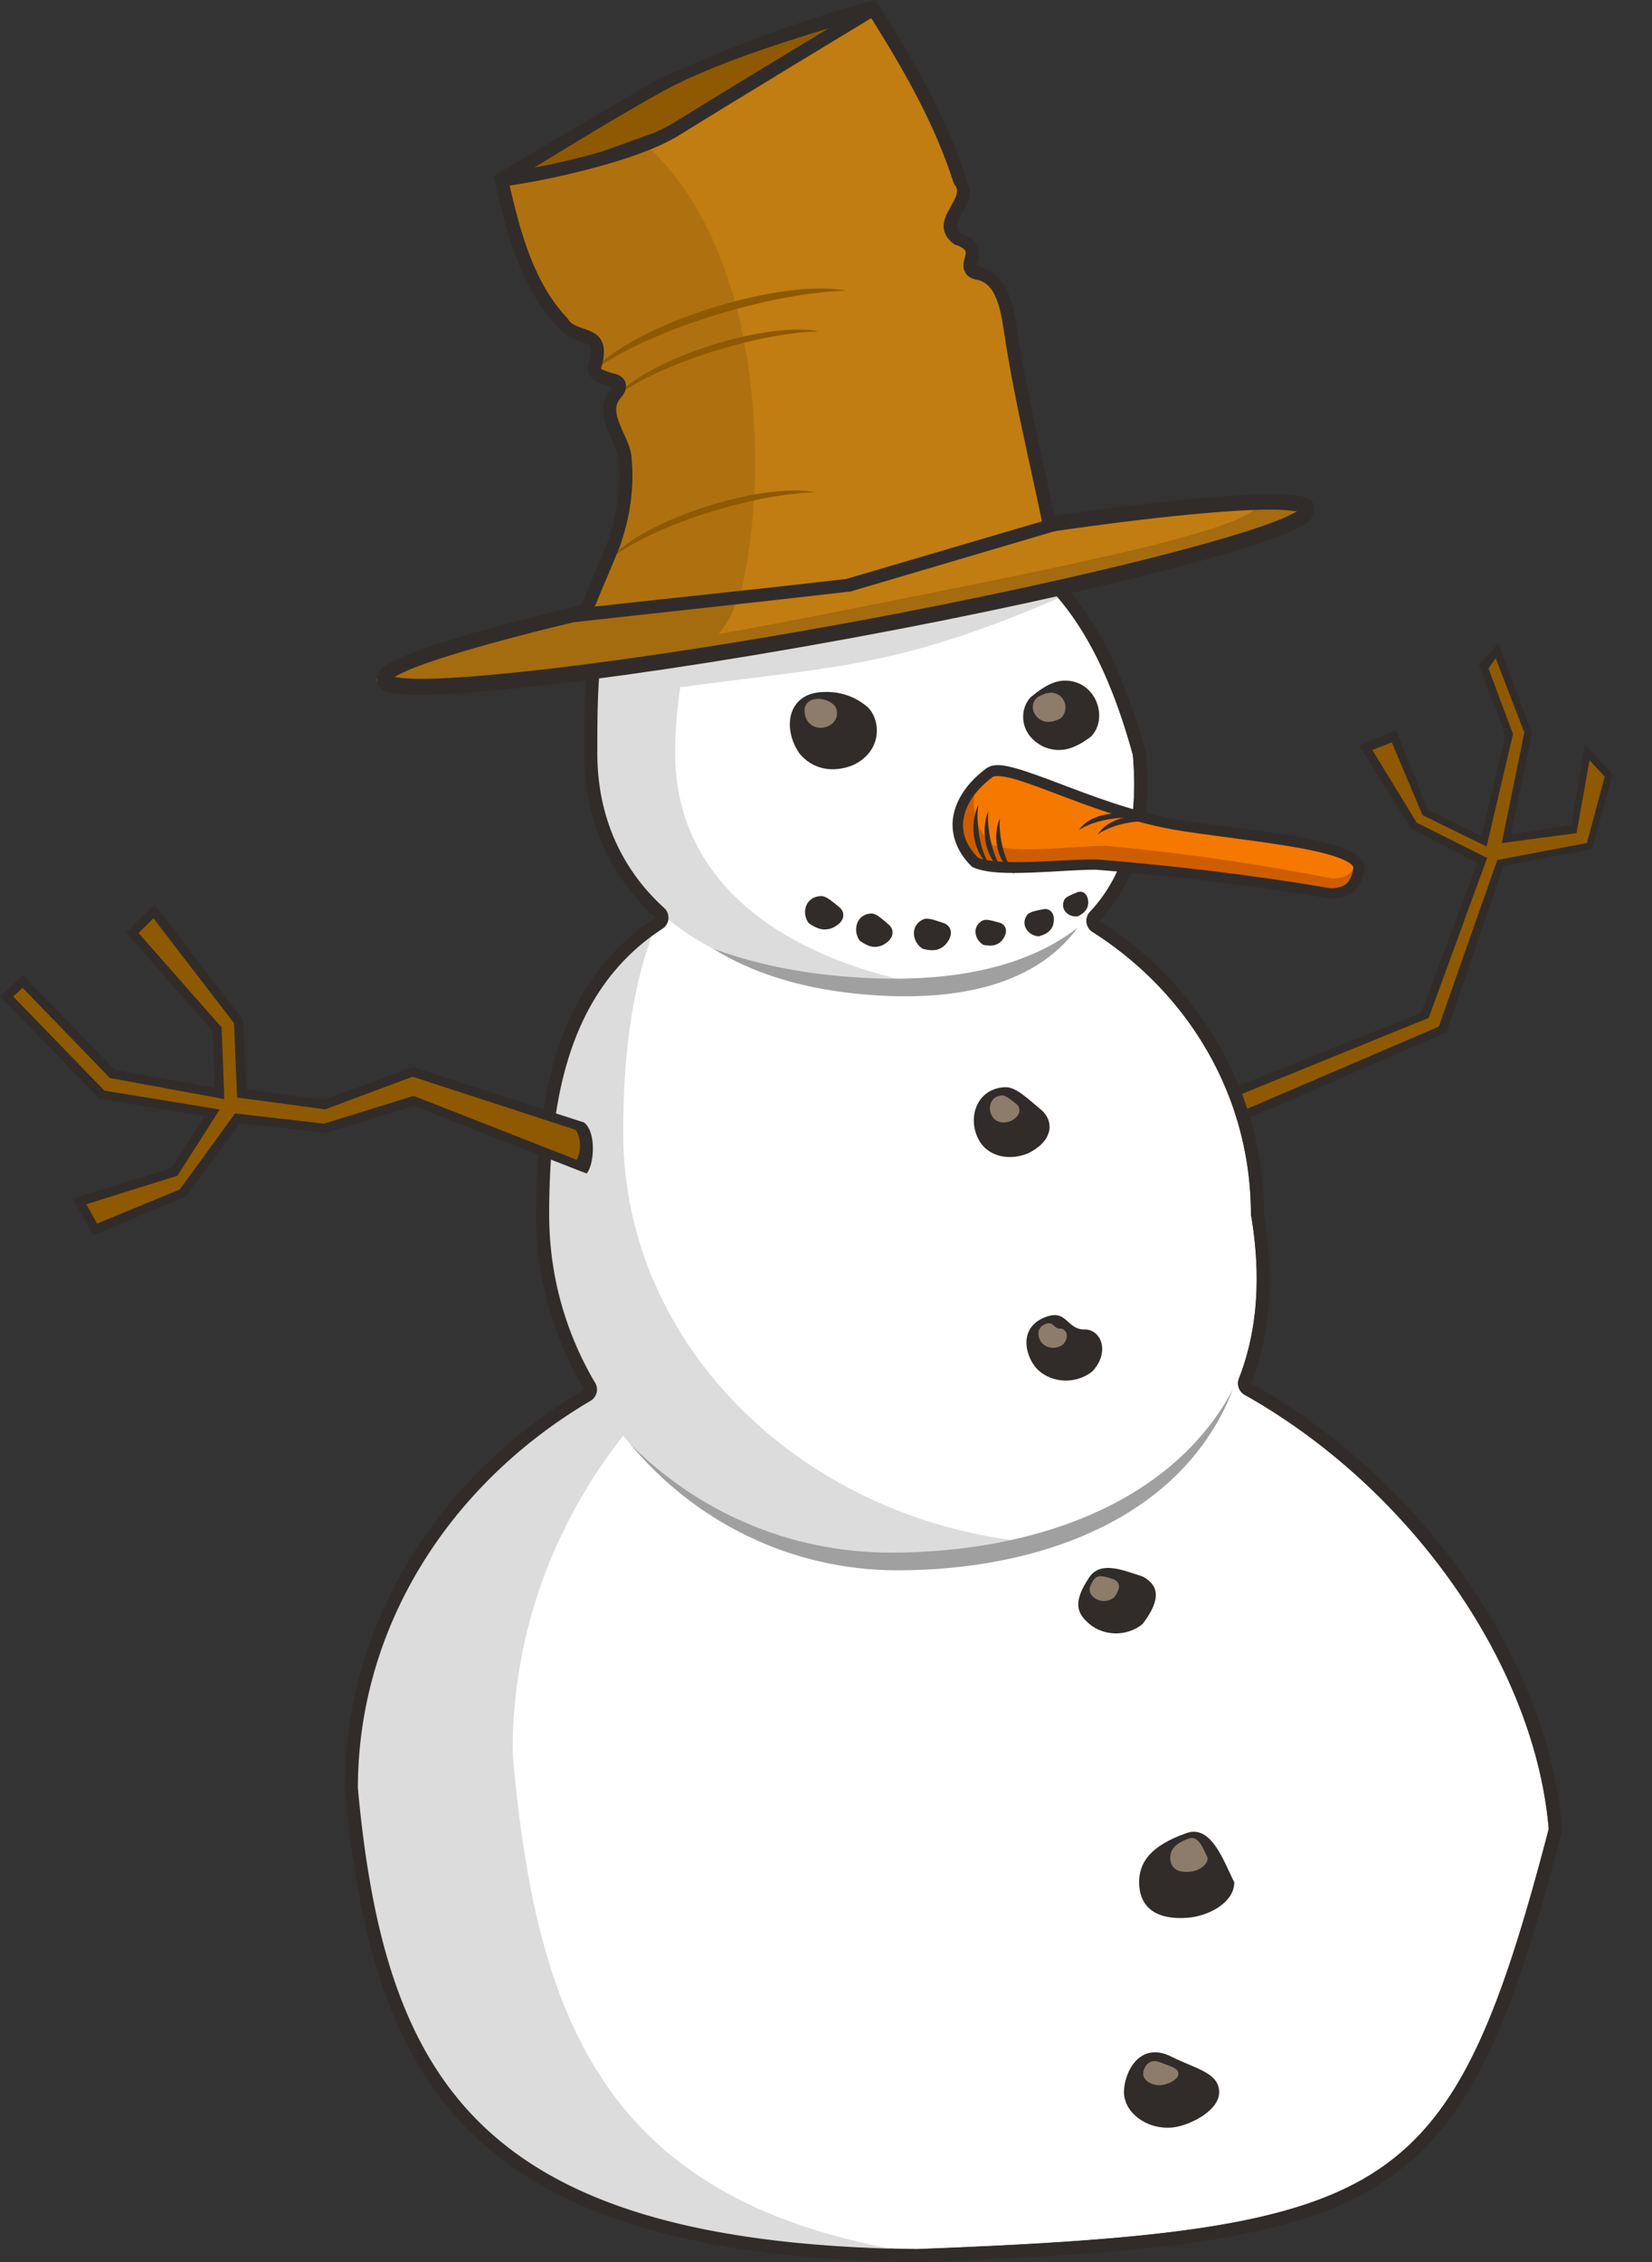 <?xml version="1.0" encoding="UTF-8"?><svg xmlns="http://www.w3.org/2000/svg" xmlns:xlink="http://www.w3.org/1999/xlink" height="171.8" preserveAspectRatio="xMidYMid meet" version="1.0" viewBox="0.0 -0.0 125.5 171.8" width="125.5" zoomAndPan="magnify"><rect x="0.0" y="-0.0" width="125.5" height="171.8" fill="#333333" stroke="none"/><g><g><g><path d="m196.92 57.834-12.529 12.244-12.424-0.694-0.155-5.872-4.193-5.64-1.613 1.645 4.269 4.45 0.183 4.895-8.144-1.506-3.768-3.677-1.444 0.499 4.603 4.617 8.196 1.533-2.869 4.49-5.69-1.215 0.933 1.924 5.413 0.865 3.932-5.737 13.33 1.11 12.739-12.224-0.769-1.707z" fill="#8f5902" transform="scale(-1 1) rotate(66.701 32.738 -148.867)"/></g><g><path d="m167.69 57.304-2.188 2.125 4.586 4.592 0.228 4.543-7.744-1.347-4.111-3.974-2.088 0.696 5.218 5.052 7.726 1.59-2.5 3.938-5.984-1.494 1.216 2.834 5.862 0.816 3.821-5.68 13.315 1.034 12.28-11.526 0.568-0.613c0.807-1.557-0.209-2.672-1.176-2.471l-12.258 12.237-12.135-0.584-0.422-5.663-4.215-6.104v-5e-5zm-0.094 1.062 3.733 5.279 0.344 5.973 12.914 0.724 12.151-11.965c0.672 0.105 0.663 1.201 0.273 1.436l-12.119 11.495-13.38-0.921-3.88 5.743-5.163-0.752-0.684-1.552 5.471 1.284 2.941-4.921-8.388-1.743-4.323-4.232 0.935-0.194 3.836 3.683 8.635 1.533-0.26-5.408-4.16-4.339 1.125-1.125h5e-5z" fill="#312c29" transform="scale(-1 1) rotate(66.701 32.738 -148.867)"/></g></g><g><path d="m100.75 56c-8.654 0.069-12.588 2.256-14.562 5.469s-2 7.816-2 12.781c0 4.739 1.776 8.754 5.062 11.75a0.995 0.995 0 0 1 -0.125 1.594c-6.892 4.535-8.594 12.441-8.594 21.719 0 4.654 1.268 9.009 3.5 12.781a0.995 0.995 0 0 1 -0.344 1.344c-10.654 6.271-17.652 17.075-17.688 29.344 1e-3 0.011-1e-3 0.02 0 0.031-4.1e-5 0.021 0 0.041 0 0.062 1.035 11.216 3.404 19.786 9.5 25.625 6.109 5.852 16.14 9.142 32.938 9.375h0.031c18.292-0.697 28.512-1.733 34.906-5.938 6.367-4.187 9.368-11.716 13.094-25.969-1.057-12.402-10.392-25.827-23.094-32.969a0.995 0.995 0 0 1 -0.438 -1.25c1.291-3.317 1.755-7.36 0.938-12.281a0.995 0.995 0 0 1 -0.031 -0.156c0-9.019-4.77-16.859-12.031-21.469a0.995 0.995 0 0 1 -0.188 -1.531c2.442-2.616 3.743-6.369 3.25-11.906-1.715-6.253-4.034-10.65-7.25-13.562-3.235-2.929-7.423-4.435-13.156-4.75-1.32-0.072-2.564-0.103-3.719-0.094z" fill="#fff" transform="translate(-38.812 -17.074)"/></g><g><path d="m87.005 65.849 31.483-6.498s2 2.597 1.147 2.968c-13.054 5.685-17.489 5.312-30.875 7.185-1.736 0.241-1.754-3.656-1.754-3.656z" fill="#dcdcdc" transform="translate(-38.812 -17.074)"/></g><g><path d="m96.366 55.321c-12.661 1.741-12.594 10.05-12.594 18.938 0 10.587 8.356 17.362 22.562 18.156 1.125 0.063 2.322-0.348 3.401-0.434-10.825-1.883-19.631-7.505-19.631-17.708 0-6.735 2.29-14.918 6.262-18.952z" fill="#dcdcdc" transform="translate(-38.812 -17.074)"/></g><g><path d="m131.43 175.96c0 1.486-2.413 2.602-3.616 2.69-1.992 0.146-3.616-1.204-3.616-2.69s1.178-3.925 3.616-2.69c1.782 0.902 3.616 1.204 3.616 2.69z" fill="#312c29" transform="translate(-38.812 -17.074)"/></g><g><path d="m132.58 160.03c0 1.486-1.881 2.576-3.616 2.69-2.78 0.183-3.616-1.204-3.616-2.69s0.825-2.778 3.616-3.749c1.887-0.656 2.822 2.175 3.616 3.749z" fill="#312c29" transform="translate(-38.812 -17.074)"/></g><g><path d="m125.61 140.41c-1.188 0.969-2.968 0.944-4.102-0.06-0.86-0.761-1.228-1.569 0.04-3.469 0.857-1.284 2.49-0.593 4.066-0.082 1.187 0.629 1.484 1.669-4e-3 3.61h-2.1e-4z" fill="#312c29" transform="translate(-38.812 -17.074)"/></g><g><path d="m121.81 121.21c-1.188 0.969-2.968 0.944-4.102-0.06-0.86-0.761-1.703-3.088 0.393-3.998 1.739-0.755 1.696 0.818 3.008 0.889 1.317-0.101 2.086 1.667 0.701 3.169h-1e-5z" fill="#312c29" transform="translate(-38.812 -17.074)"/></g><g><path d="m113.33 103.9c-1.125-1.643-0.477-4.131 1.804-4.262 0.857-0.049 1.784 0.906 2.831 1.771 0.876 0.781 0.94 2.284-1.063 3.257-1.367 0.56-2.841 0.259-3.572-0.765z" fill="#312c29" transform="translate(-38.812 -17.074)"/></g><g><path d="m100.241,87.176c-.568-.791-.241-1.987.912-2.051 .433-.024.902.436 1.431.852 .443.376.475,1.099-.537,1.567-.691.269-1.231.035-1.806-.368z" fill="#312c29" transform="translate(-38.812 -17.074)"/></g><g><path d="m104.109,88.499c-.541-.791-.229-1.987.868-2.051 .412-.024.858.436 1.362.852 .421.376.452,1.099-.511,1.567-.658.269-1.172.035-1.719-.368z" fill="#312c29" transform="translate(-38.812 -17.074)"/></g><g><path d="m108.893,89.127c-.797-.531-.955-1.758.039-2.226 .374-.176.959.084 1.582.281 .531.191.83.85.111,1.644-.509.496-1.074.47-1.732.301z" fill="#312c29" transform="translate(-38.812 -17.074)"/></g><g><path d="m113.514,88.83c-.683-.4-.872-1.404-.075-1.838 .3-.163.795.023 1.318.156 .447.132.725.662.171,1.351-.396.433-.863.439-1.414.331z" fill="#312c29" transform="translate(-38.812 -17.074)"/></g><g><path d="m117.725,88.185c-.79-.047-1.414-.855-.9-1.604 .193-.281.719-.34 1.245-.459 .459-.085.946.261.765,1.126-.157.566-.57.783-1.11.936z" fill="#312c29" transform="translate(-38.812 -17.074)"/></g><g><path d="m120.689,86.666c-.685.092-1.356-.497-1.04-1.225 .118-.274.559-.412.991-.602 .379-.15.855.065.844.838-.04.511-.358.767-.795.988z" fill="#312c29" transform="translate(-38.812 -17.074)"/></g><g><path d="m99.537 74.287c-1.294-1.891-0.923-4.504 1.701-4.655 0.986-0.057 2.24 0.107 3.445 1.102 1.008 0.899 1.268 3.315-1.036 4.434-1.573 0.644-3.115 0.332-4.111-0.881z" fill="#312c29" transform="translate(-38.812 -17.074)"/></g><g><path d="m121.68 73.027c1.343-1.332 0.477-4.131-1.804-4.262-0.857-0.049-1.659 0.345-2.707 1.209-0.876 0.781-1.065 2.846 0.938 3.818 1.367 0.56 2.436 0.072 3.572-0.765z" fill="#312c29" transform="translate(-38.812 -17.074)"/></g><g><path d="m88.719 87.137c-6.908 4.719-8.594 12.948-8.594 22.188 0 4.769 1.281 9.233 3.5 13.094-10.908 6.443-18.125 17.562-18.125 30.219 2.077 22.711 9.582 35.538 43.469 36l2.094-0.094c-25.302-3.025-31.461-16.448-33.312-38.438 0-9.052 3.162-17.361 8.406-24 4.846 5.862 12.169 9.594 20.375 9.594 3.713 0 7.452-0.462 10.906-1.469-17.55-1.553-31.281-14.89-31.281-31.125 0-5.8 0.633-11.28 2.562-15.969z" fill="#dcdcdc" transform="translate(-38.812 -17.074)"/></g><g><path d="m132.48 122.58c-4.707 8.837-15.425 12.406-25.993 12.406-7.743 0-14.75-3.153-19.824-8.281 4.861 5.876 12.162 9.625 20.333 9.625 10.757 0 21.677-3.919 25.484-13.75z" fill="#a0a0a0" transform="translate(-38.812 -17.074)"/></g><g><path d="m120.67 87.539c-4.586 3.544-11.397 4.37-18.805 3.59-3.302-0.348-6.273-1.051-8.87-2.008 2.762 1.733 6.361 2.943 10.726 3.403 7.12 0.75 13.565-0.373 16.948-4.984z" fill="#a0a0a0" transform="translate(-38.812 -17.074)"/></g><g><path d="m100.75 55.012c-17.654 0.142-17.562 9.325-17.562 19.25 0 4.994 1.922 9.323 5.406 12.5-7.274 4.786-9.062 13.158-9.062 22.562 0 4.838 1.339 9.364 3.656 13.281-10.949 6.444-18.188 17.595-18.188 30.281 2.077 22.711 9.582 35.538 43.469 36 36.671-1.396 41.506-3.974 49.031-32.844-1.026-12.877-10.59-26.577-23.625-33.906 1.363-3.501 1.81-7.746 0.969-12.812 0-9.371-4.973-17.534-12.5-22.312 2.66-2.849 4.059-6.974 3.531-12.75-3.493-12.832-9.576-18.51-21.344-19.156-1.34-0.074-2.604-0.103-3.781-0.094zm0 1c1.155-0.009 2.398 0.021 3.719 0.094 5.734 0.315 9.922 1.821 13.156 4.75 3.216 2.912 5.535 7.309 7.25 13.562 0.493 5.537-0.808 9.291-3.25 11.906a0.995 0.995 0 0 0 0.188 1.531c7.262 4.61 12.031 12.45 12.031 21.469a0.995 0.995 0 0 0 0.031 0.156c0.817 4.922 0.353 8.965-0.938 12.281a0.995 0.995 0 0 0 0.438 1.25c12.702 7.142 22.036 20.567 23.094 32.969-3.725 14.252-6.727 21.782-13.094 25.969-6.394 4.205-16.614 5.24-34.906 5.938h-0.031c-16.798-0.233-26.828-3.523-32.938-9.375-6.096-5.839-8.465-14.409-9.5-25.625 0-0.021-4.1e-5 -0.041 0-0.062-1e-3 -0.011 1e-3 -0.02 0-0.031 0.036-12.269 7.033-23.073 17.688-29.344a0.995 0.995 0 0 0 0.344 -1.344c-2.232-3.772-3.5-8.127-3.5-12.781 0-9.278 1.702-17.184 8.594-21.719a0.995 0.995 0 0 0 0.125 -1.594c-3.286-2.997-5.062-7.011-5.062-11.75 0-4.966 0.026-9.569 2-12.781s5.908-5.399 14.562-5.469z" fill="#312c29" transform="translate(-38.812 -17.074)"/></g><g><path d="m128.333,174.568c0,.475-.892.832-1.337.86-.736.047-1.337-.385-1.337-.86s.436-1.254 1.337-.86c.659.288 1.337.385 1.337.86z" fill="#8d7c6a" transform="translate(-38.812 -17.074)"/></g><g><path d="m130.56 158.17c0 0.584-0.74 1.013-1.422 1.058-1.093 0.072-1.422-0.474-1.422-1.058s0.325-1.093 1.422-1.474c0.742-0.258 1.11 0.855 1.422 1.474z" fill="#8d7c6a" transform="translate(-38.812 -17.074)"/></g><g><path d="m123.439,138.392c-.45.367-1.125.358-1.554-.023-.326-.289-.465-.594.015-1.314 .325-.487.944-.225 1.541-.031 .45.238.562.633-.001,1.368h-8e-005z" fill="#8d7c6a" transform="translate(-38.812 -17.074)"/></g><g><path d="m119.581,119.166c-.446.363-1.113.354-1.539-.022-.323-.286-.639-1.159.147-1.5 .652-.283.636.307 1.128.333 .494-.038.783.625.263,1.189z" fill="#8d7c6a" transform="translate(-38.812 -17.074)"/></g><g><path d="m114.257,101.954c-.468-.615-.266-1.592.616-1.688 .331-.036.71.316 1.132.631 .355.286.409.867-.348,1.284-.519.244-1.097.156-1.4-.227z" fill="#8d7c6a" transform="translate(-38.812 -17.074)"/></g><g><path d="m119.316,71.669c.683-.437.573-1.69-.372-1.951-.355-.098-.727-.005-1.245.263-.438.249-.703,1.098.049,1.686 .523.358 1.015.25 1.568.001z" fill="#8d7c6a" transform="translate(-38.812 -17.074)"/></g><g><path d="m100.201,71.895c-.483-.706-.345-1.682.635-1.739 .368-.021.837.04 1.287.412 .376.336.474,1.238-.387,1.656-.588.24-1.163.124-1.535-.329z" fill="#8d7c6a" transform="translate(-38.812 -17.074)"/></g><g><path d="m114.06 75.709c1.508-0.756 7.293 2.742 13.894 3.96 4.808 0.836 14.238 1.412 14.114 3.378-0.263 1.513-1.02 1.841-2.15 1.877-5.905-0.998-11.507-1.683-17.808-2.194-2.622-0.024-7.507 0.618-9.216-0.149-2.393-2.35-1.252-5.123 1.166-6.873z" fill="#f57800" transform="translate(-38.812 -17.074)"/></g><g><path d="m112.84 77.287c-1.19 1.596-1.383 3.557 0.367 5.282 1.674 0.754 6.464 0.1 9.032 0.123 6.174 0.502 11.636 1.169 17.421 2.15 1.107-0.035 1.855-0.356 2.113-1.842 4e-3 -0.06 0.014-0.096 0-0.154-0.369 0.717-0.944 0.923-1.715 0.952-5.685-1.125-11.079-1.911-17.145-2.487-2.524-0.027-7.234 0.711-8.879-0.154-1.081-1.243-1.387-2.585-1.194-3.869z" fill="#ce5d01" transform="translate(-38.812 -17.074)"/></g><g><path d="m113.875,75.344-.031.031h-.031c-1.266.916-2.213,2.106-2.531,3.438s.069,2.81 1.344,4.062l.031.031 .062.031c1.022.459 2.661.468 4.438.406 1.765-.062 3.631-.228 4.906-.219h.031c6.278.51 11.867,1.193 17.75,2.188h.031 .062c.601-.019 1.163-.118 1.625-.469s.765-.903.906-1.719v-.031-.031c.026-.405-.218-.748-.531-1s-.725-.445-1.219-.625c-.988-.361-2.299-.657-3.781-.906-2.964-.498-6.531-.837-8.906-1.25-3.254-.6-6.321-1.786-8.781-2.719-1.23-.466-2.332-.876-3.219-1.125s-1.577-.384-2.156-.094zm.375.719c.175-.088.734-.076 1.562.156s1.895.628 3.125,1.094c2.459.932 5.591,2.132 8.938,2.75 2.432.423 5.984.79 8.906,1.281 1.461.245 2.761.517 3.656.844 .448.163.802.341 1,.5 .177.142.184.234.188.312-.123.656-.306,1.024-.562,1.219-.251.19-.606.29-1.094.312h-.062c-5.894-.994-11.492-1.677-17.781-2.188-1.346-.012-3.22.126-4.969.188-1.723.06-3.327-.016-4.031-.312-1.067-1.078-1.316-2.158-1.062-3.219 .255-1.068 1.055-2.108 2.188-2.938z" fill="#312c29" transform="translate(-38.812 -17.074)"/></g><g><path d="m123.652,78.855c-1.283,0-2.374.512-2.875,1.25 .84-.557 2.258-.938 3.844-.938 .268,0 .526.043.781.062-.502-.224-1.103-.375-1.75-.375z" fill="#312c29" transform="translate(-38.812 -17.074)"/></g><g><path d="m125.082,79.087c-1.283,0-2.374.557-2.875,1.359 .84-.606 2.258-1.019 3.844-1.019 .268,0 .526.046.781.068-.502-.243-1.103-.408-1.75-.408z" fill="#312c29" transform="translate(-38.812 -17.074)"/></g><g><path d="m112.762,79.947c.005,1.283.52,2.372 1.26,2.871-.56-.838-.945-2.254-.951-3.84-.001-.268.041-.526.06-.781-.222.502-.371,1.105-.369,1.751z" fill="#312c29" transform="translate(-38.812 -17.074)"/></g><g><path d="m113.615,80.416c.073,1.281.647,2.341 1.413,2.799-.604-.807-1.065-2.2-1.156-3.784-.015-.267.012-.527.018-.784-.195.514-.311,1.123-.274,1.769z" fill="#312c29" transform="translate(-38.812 -17.074)"/></g><g><path d="m114.499,80.839c.071,1.181.642,2.169 1.406,2.604-.602-.754-1.06-2.047-1.148-3.507-.015-.247.013-.486.019-.721-.195.47-.313,1.029-.277,1.624z" fill="#312c29" transform="translate(-38.812 -17.074)"/></g><g><path d="m82.873 102.59-12.723-4.116-6.648 2.489-6.325-0.837-0.228-5.488-6.435-8.357-1.652 1.628 6.444 7.323 0.183 4.895-8.144-1.506-6.804-7.013-1.217 1.15 7.251 7.463 8.357 1.372-2.869 4.49-7.22 2.23 1.211 2.136 6.665-2.792 4.126-5.653 6.656 0.742 6.705-2.063 12.793 4.998-0.127-3.091z" fill="#8f5902" transform="translate(-38.812 -17.074)"/></g><g><path d="m50.562,85.75-.281.281-1.656,1.625-.25.219 .219.25 6.375,7.281 .156,4.281-7.594-1.375-6.75-6.938-.219-.25-.25.219-1.219,1.156-.281.25 .25.25 7.25,7.469 .094.062 .125.031 7.812,1.281-2.5,3.938-7.094,2.188-.438.125 .219.406 1.219,2.125 .156.281 .281-.125 6.656-2.812 .094-.031 .062-.062 4.031-5.5 6.438.719h.062 .062l6.656-2.031 12.625,4.938 .5.188c.521-.483.814-3.023-.156-3.844-.068-.058-.25-.094-.25-.094l-12.719-4.125-.094-.031-.125.062-6.594,2.438-5.906-.781-.219-5.188-.031-.125-.062-.062-6.438-8.375-.219-.312zm-.094,1.062 6.125,7.969 .219,5.344 .031.312 .281.031 6.344.844h.062l.094-.031 6.531-2.438 12.375,4.031c.366.388.495,1.59.094,2.281l-12.281-4.812-.125-.031-.125.031-6.656,2.062h-.031l-6.531-.75-.188-.031-.125.156-4.094,5.625-6.281,2.594-.812-1.469 6.781-2.125 .125-.031 .062-.094 2.875-4.5 .281-.438-.5-.094-8.25-1.344-6.938-7.156 .719-.656 6.562,6.781 .062.062 .125.031 8.156,1.5 .406.094v-.438l-.188-4.906v-.125l-.094-.094-6.219-7.062 1.125-1.125z" fill="#312c29" transform="translate(-38.812 -17.074)"/></g><g><path d="m304.5 48.853c0 1.158-16.867 2.096-37.673 2.096s-37.673-0.939-37.673-2.096 16.867-2.096 37.673-2.096 37.673 0.939 37.673 2.096z" fill="#c17d11" transform="matrix(.934 -.171 .065 1.319 -188.192 26.411)"/></g><g><path d="m134.38 55.242c0.218 2.034-16.463 5.194-32.221 8.33-14.823 2.95-27.871 4.825-33.771 4.978 3.921 0.473 17.832-0.624 34.276-3.534 19.435-3.44 35.198-7.787 35.122-9.261-0.012-0.237-2.632-0.429-3.406-0.513z" fill="#a56b0f" transform="translate(-38.812 -17.074)"/></g><g><path d="m94.781 60.98c-15.698 3.157-27.409 6.432-27.344 7.75 0.061 1.22 10.261 0.382 24.25-1.812 2.238-1.845 3.411-3.825 3.125-5.719-0.011-0.075-0.016-0.145-0.031-0.219z" fill="#a56b0f" transform="translate(-38.812 -17.074)"/></g><g><path d="m102.879,58.866c-9.724,1.782-18.504,3.717-24.859,5.388-3.178.835-5.734,1.587-7.517,2.251-.892.332-1.581.635-2.075.921-.247.143-.46.283-.626.447-.083.082-.15.156-.221.29s-.131.335-.119.562 .089.403.173.509 .159.195.248.246c.179.101.402.161.659.212 .513.101 1.22.148 2.128.15 1.817.004 4.401-.186 7.603-.52 6.405-.668 15.217-1.957 24.941-3.74s18.533-3.723 24.888-5.393c3.178-.835 5.734-1.587 7.517-2.251 .892-.332 1.581-.635 2.075-.921 .247-.143.46-.283.626-.447 .083-.082.148-.197.219-.331s.131-.335.119-.562-.089-.403-.173-.509-.157-.154-.246-.204c-.179-.101-.402-.161-.659-.212-.513-.101-1.22-.148-2.128-.15-1.817-.004-4.401.186-7.603.52-6.405.668-15.246,1.963-24.97,3.745zm.059,1.195c9.711-1.78 18.528-3.11 24.909-3.776 3.191-.333 5.768-.514 7.545-.51 .849.002 1.508.061 1.951.141-.428.24-1.066.536-1.902.848-1.745.65-4.293,1.408-7.459,2.24-6.332,1.664-15.118,3.603-24.83,5.382s-18.501,3.063-24.882,3.729c-3.191.333-5.797.519-7.574.515-.851-.002-1.478-.067-1.922-.147 .428-.239 1.04-.532 1.873-.842 1.745-.65 4.322-1.413 7.488-2.246 6.332-1.664 15.091-3.556 24.802-5.336z" fill="#312c29" transform="translate(-38.812 -17.074)"/></g><g><path d="m118.57 57.002c-1.01-4.922-2.225-9.748-2.984-14.776-0.287-1.946-0.67-4.004-2.437-4.408-1.68-0.313 0.821-1.834-1.572-2.624-1.815-1.246 1.35-2.833 0.16-4.414-1.483-4.671-3.981-8.943-6.583-13.068-5.156 2.811-10.268 5.721-15.452 8.471l-12.818 4.586c0.873 3.834 1.911 7.931 4.711 10.849 0.973 1.41 3.28 0.329 2.417 3.166-0.436 1.432 2.856 0.682 1.583 2.166-1.338 1.56 0.701 3.52 0.726 5.094 0.174 2.145-0.13 4.095-0.785 6.093-0.807 2.038-1.495 3.536-2.302 5.574 6.667-0.738 13.346-1.417 20.006-2.192l15.331-4.516z" fill="#c17d11" transform="translate(-38.812 -17.074)"/></g><g><path d="m87.802 27.985-11.036 2.912c0.873 3.834 1.919 7.925 4.719 10.844 0.973 1.41 3.269 0.319 2.406 3.156-0.436 1.432 2.867 0.703 1.594 2.188-1.338 1.56 0.694 3.52 0.719 5.094 0.174 2.145-0.126 4.096-0.781 6.094-0.807 2.038-1.505 3.525-2.312 5.562 3.97-0.439 7.935-0.882 11.906-1.312 0.721-3.17 1.156-6.59 1.156-10.188 0-10.916-3.032-19.559-8.37-24.349z" fill="#af710f" transform="translate(-38.812 -17.074)"/></g><g><path d="m76.644 30.829s8.166-5.017 12.338-7.307c5.194-2.85 16.411-5.929 16.411-5.929s-10.445 6.326-15.213 9.284c-3.985 2.472-13.536 3.953-13.536 3.953z" fill="#8f5902" transform="translate(-38.812 -17.074)"/></g><g><path d="m83.823 45.287c1.895-1.452 5.351-3.071 9.51-4.338 3.715-1.131 7.21-1.739 9.765-1.795-2.099-0.446-5.911-0.019-10.067 1.262-4.382 1.351-7.907 3.279-9.208 4.871z" fill="#8f5902" transform="translate(-38.812 -17.074)"/></g><g><path d="m85.56 47.222c1.52-1.179 4.293-2.494 7.63-3.522 2.981-0.918 5.785-1.412 7.834-1.458-1.684-0.362-4.742-0.016-8.076 1.025-3.516 1.097-6.343 2.662-7.387 3.955z" fill="#8f5902" transform="translate(-38.812 -17.074)"/></g><g><path d="m85.262 59.442c1.52-1.179 4.293-2.494 7.63-3.522 2.981-0.918 5.785-1.412 7.834-1.458-1.684-0.362-4.742-0.016-8.076 1.025-3.516 1.097-6.343 2.662-7.387 3.955z" fill="#8f5902" transform="translate(-38.812 -17.074)"/></g><g><path d="m105.313,17.074c-5.697,1.481-11.187,3.636-16.562,6.031l-12.469,7.344 .125.438c.87,3.821 1.9,7.993 4.781,11.031 .016.017.015.046.031.062l.031-.031c.628.847 1.573.985 2.031,1.188 .235.104.319.181.375.344s.075.498-.125,1.156c-.078.257-.091.544 0,.781s.267.415.438.531c.342.232.704.32 1,.406 .219.064.291.106.344.125-.025.045-.013.062-.094.156-.409.477-.598,1.036-.594,1.562s.161,1.033.344,1.5c.366.933.835,1.801.844,2.375v.031c.168,2.063-.117,3.905-.75,5.844-.003.01.003.021 0,.031-.797,2.01-1.473,3.522-2.281,5.562l-.312.781 .812-.094c6.664-.738 13.335-1.443 20-2.219h.062 .031l15.344-4.531 .438-.125-.094-.438c-1.013-4.937-2.215-9.753-2.969-14.75-.144-.98-.329-2.013-.719-2.906s-1.069-1.665-2.125-1.906v-.031c-.144-.027-.198-.05-.219-.062 .004-.02.033-.197.094-.469 .065-.29.114-.707-.094-1.125-.187-.377-.625-.628-1.188-.844-.007-.003.007-.029 0-.031-.357-.245-.356-.339-.344-.531s.14-.539.344-.906 .467-.761.594-1.25c.112-.433-.007-.967-.281-1.438l.062-.031c-1.506-4.742-4.049-9.053-6.656-13.188l-.25-.375zm-.312,1.375c2.488,3.971 4.844,8.071 6.25,12.5l.031.062 .062.094c.209.278.2.458.125.75s-.288.648-.5,1.031-.436.776-.469,1.281 .231,1.06.781,1.438l.062.062h.062c.528.174.701.369.75.469s.02.209-.031.438-.173.504-.094.906c.04.201.189.453.375.594 .178.134.382.202.625.25h.031c.692.169 1.095.631 1.406,1.344 .315.723.483,1.69.625,2.656 .741,4.91 1.886,9.585 2.875,14.344l-14.875,4.375c-6.354.739-12.725,1.393-19.094,2.094 .667-1.636 1.301-3.048 2-4.812v-.031c.668-2.036.987-4.046.812-6.25-0-.01 0-.021 0-.031-.027-.987-.584-1.866-.906-2.688-.163-.415-.279-.796-.281-1.125s.084-.603.344-.906c.187-.218.312-.415.375-.656s.02-.56-.125-.75c-.289-.379-.655-.409-.969-.5s-.606-.204-.719-.281c-.057-.038-.062-.03-.062-.031s.001-.024.031-.125c.231-.76.258-1.336.094-1.812s-.551-.749-.906-.906c-.711-.314-1.34-.371-1.688-.875l-.031-.031v-.031c-2.562-2.671-3.588-6.457-4.438-10.125 .832-.133 2.351-.369 4.5-.875 2.906-.684 6.3-1.662 8.406-2.969 4.491-2.786 13.492-8.227 14.562-8.875h5e-005zm-3.25.781c-2.989,1.813-8.129,4.915-11.844,7.219-.386.239-.851.463-1.344.688l-4,1.438c-.924.268-1.861.509-2.75.719-1.315.309-1.481.326-2.406.5 2.242-1.368 6.509-3.999 9.812-5.812 3.529-1.937 8.899-3.658 12.531-4.75z" fill="#312c29" transform="translate(-38.812 -17.074)"/></g></g></svg>